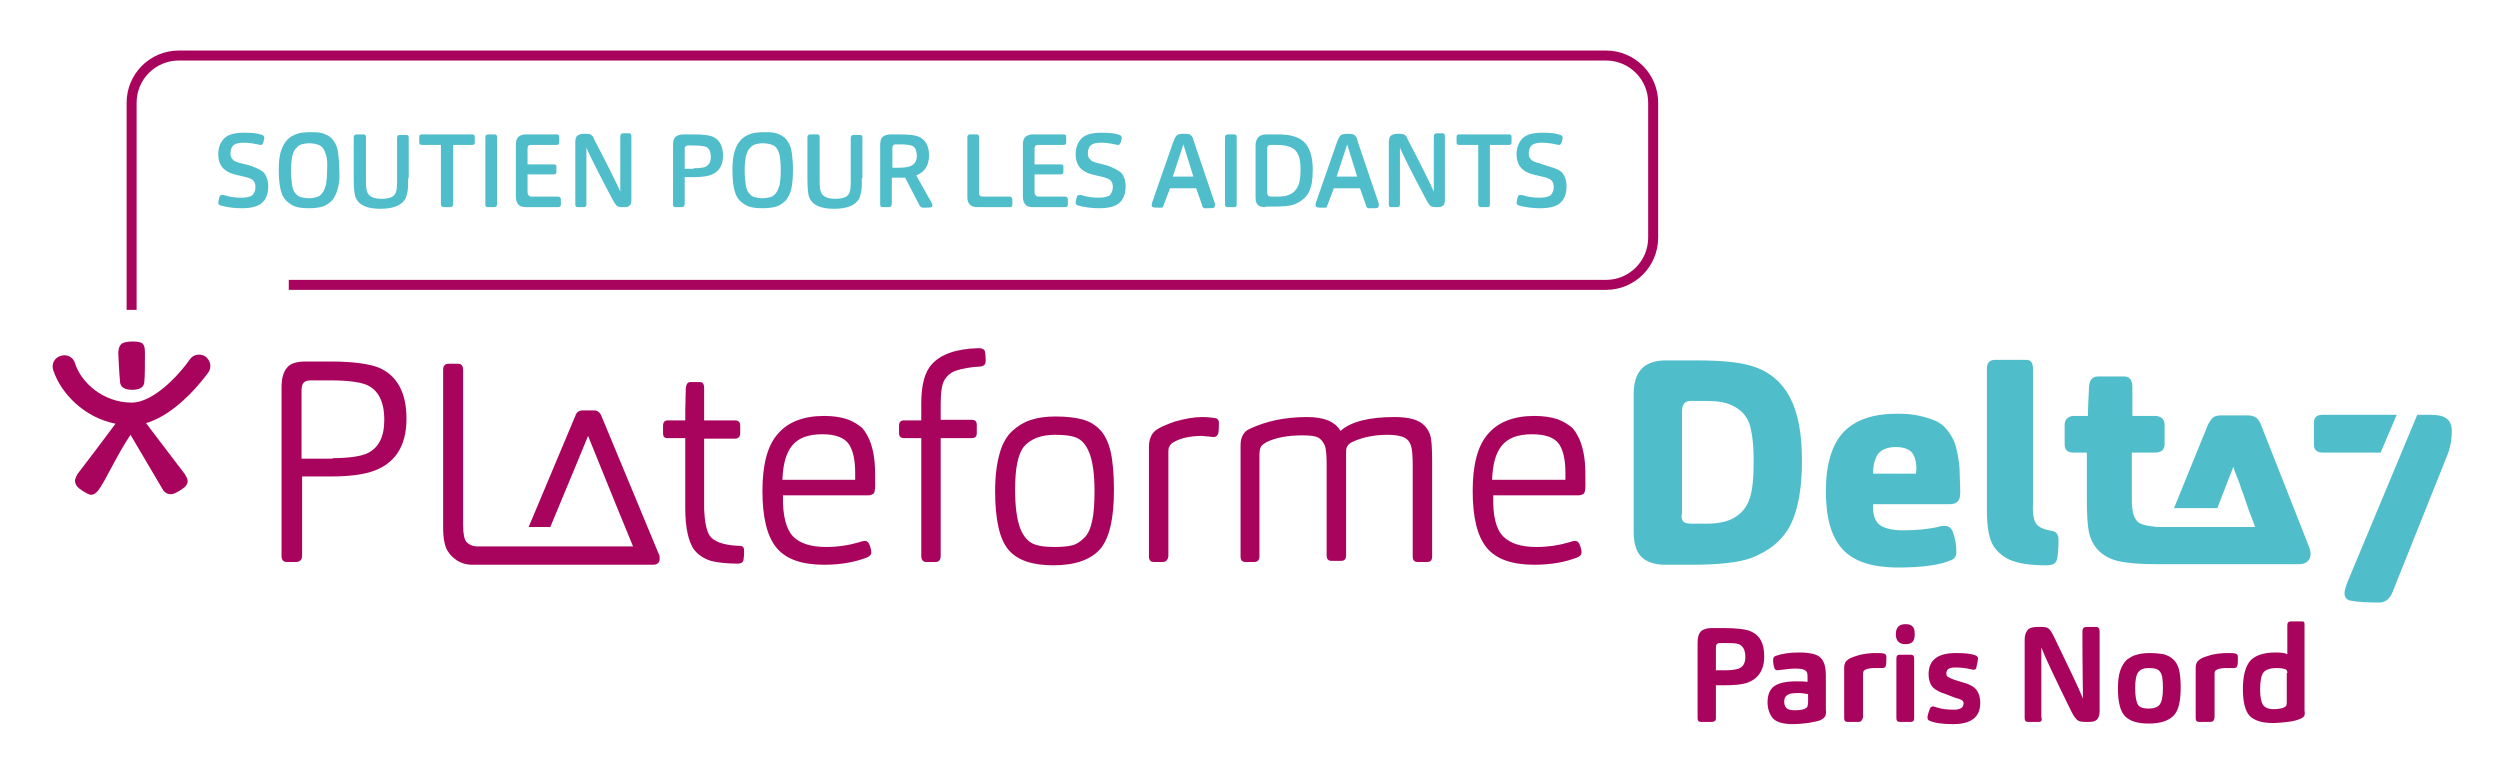 <?xml version="1.0" encoding="utf-8"?>
<!-- Generator: Adobe Illustrator 25.4.1, SVG Export Plug-In . SVG Version: 6.00 Build 0)  -->
<svg version="1.1" id="Calque_1" xmlns="http://www.w3.org/2000/svg" xmlns:xlink="http://www.w3.org/1999/xlink" x="0px" y="0px"
	 viewBox="0 0 450.2 138.8" style="enable-background:new 0 0 450.2 138.8;" xml:space="preserve">
<style type="text/css">
	.st0{fill:none;stroke:#A9045D;stroke-width:1.8;stroke-miterlimit:10;}
	.st1{fill:#A9045D;}
	.st2{fill:#50BDCB;}
</style>
<path class="st0" d="M23.7,55.8V18.5c0-4.7,3.8-8.5,8.5-8.5h257c4.7,0,8.5,3.8,8.5,8.5v24.3c0,4.7-3.8,8.5-8.5,8.5H52"/>
<g>
	<path class="st1" d="M37,64.2c-0.9-0.6-2.2-0.4-2.8,0.5c-1.5,2.2-6.3,7.8-10.5,7.8c-5.1,0-9.1-3.6-10.2-7.1
		c-0.3-1.1-1.5-1.7-2.6-1.3c-1.1,0.3-1.7,1.5-1.3,2.6c1.4,4.2,5.6,8.5,11.2,9.6c-1.4,1.9-6,8-6.8,9c-0.3,0.5-0.5,1-0.5,1.3
		c0,0.5,0.3,1,0.8,1.4c1,0.7,1.7,1.1,2.1,1.1c0.5,0,0.9-0.3,1.3-0.8c1.3-1.7,3.2-6.1,5.8-10l5.9,10c0.4,0.5,0.8,0.7,1.4,0.7
		c0.4,0,1.1-0.3,2.1-1c0.6-0.4,0.9-0.9,0.9-1.4c0-0.3-0.2-0.7-0.5-1.2l-7-9.2c5.8-1.7,10.6-8.3,11.2-9.1
		C38.2,66.1,37.9,64.9,37,64.2z"/>
	<path class="st1" d="M23.8,70.2c1.7,0,2.2-0.7,2.2-1.6c0,0,0,0,0,0c0.1-0.6,0.1-3.5,0.1-5.1c0-0.8-0.1-1.3-0.4-1.6
		c-0.3-0.3-0.9-0.4-1.9-0.4c-1,0-1.7,0.2-2,0.5c-0.3,0.3-0.5,0.9-0.5,1.6c0,0.1,0.2,4.2,0.3,4.9C21.6,69.2,21.8,70.2,23.8,70.2z"/>
</g>
<g>
	<path class="st2" d="M47.6,31.2c0.4,0.5,0.7,1.3,0.7,2.4c0,1.3-0.4,2.3-1.1,2.9c-0.7,0.7-2,1-3.7,1c-1.4,0-2.7-0.2-3.8-0.5
		c-0.3-0.1-0.4-0.3-0.4-0.5c0-0.2,0.1-0.5,0.2-1c0.1-0.3,0.3-0.4,0.5-0.4c0.1,0,0.3,0,0.6,0.1c0.9,0.3,1.9,0.4,2.9,0.4
		c1,0,1.7-0.2,2-0.5c0.3-0.4,0.5-0.8,0.5-1.4c0-0.5-0.1-0.9-0.4-1.2c-0.3-0.3-0.8-0.5-1.7-0.7l-1.7-0.4c-1.9-0.5-2.9-1.7-2.9-3.6
		c0-1.2,0.4-2.2,1.1-2.9c0.7-0.7,1.9-1,3.6-1c1.4,0,2.4,0.1,3.2,0.4c0.3,0.1,0.4,0.3,0.4,0.5c0,0.2-0.1,0.5-0.2,0.9
		c-0.1,0.2-0.2,0.4-0.4,0.4c-0.1,0-0.3,0-0.6-0.1c-0.9-0.2-1.8-0.3-2.6-0.3c-0.9,0-1.5,0.2-1.8,0.5c-0.3,0.3-0.5,0.8-0.5,1.4
		c0,0.5,0.1,0.8,0.4,1.1c0.2,0.3,0.7,0.5,1.5,0.7l1.6,0.4C46.4,30.3,47.2,30.7,47.6,31.2z"/>
	<path class="st2" d="M60.8,34c-0.2,0.9-0.6,1.6-1,2.1c-0.5,0.5-1.1,0.9-1.7,1.1c-0.7,0.2-1.5,0.3-2.5,0.3c-1,0-1.8-0.1-2.4-0.3
		c-0.6-0.2-1.2-0.6-1.7-1.1c-0.5-0.5-0.8-1.2-1-2.1c-0.2-0.9-0.3-2-0.3-3.4c0-1.3,0.1-2.5,0.4-3.4c0.3-0.9,0.7-1.6,1.2-2.1
		c0.5-0.5,1.1-0.8,1.7-1c0.6-0.2,1.4-0.3,2.2-0.3c0.8,0,1.4,0,2,0.1c0.5,0.1,1,0.3,1.5,0.6c0.5,0.3,0.8,0.7,1.1,1.2
		c0.3,0.5,0.5,1.1,0.6,1.9c0.1,0.8,0.2,1.8,0.2,2.9C61.2,32,61.1,33.1,60.8,34z M58.6,27.6c-0.2-0.7-0.6-1.2-1-1.4
		c-0.4-0.2-1.1-0.4-1.9-0.4c-0.6,0-1,0.1-1.4,0.2c-0.4,0.1-0.7,0.4-1,0.7c-0.3,0.3-0.5,0.8-0.7,1.5c-0.1,0.7-0.2,1.5-0.2,2.5
		c0,1.1,0.1,1.9,0.2,2.6c0.1,0.7,0.3,1.2,0.6,1.5c0.3,0.4,0.6,0.6,1,0.7c0.4,0.1,0.8,0.2,1.4,0.2c0.6,0,1.1-0.1,1.4-0.2
		c0.4-0.1,0.7-0.3,1-0.7c0.3-0.3,0.5-0.9,0.7-1.5c0.1-0.7,0.2-1.5,0.2-2.6C59,29.3,58.9,28.3,58.6,27.6z"/>
	<path class="st2" d="M73.5,32.1c0,1,0,1.8-0.1,2.3c-0.1,0.5-0.2,1-0.4,1.4c-0.7,1.2-2.2,1.8-4.5,1.8c-2.3,0-3.8-0.6-4.4-1.9
		c-0.3-0.6-0.4-1.8-0.4-3.5v-7.5c0-0.3,0.2-0.5,0.5-0.5h1.3c0.3,0,0.4,0.2,0.4,0.5v8c0,1.1,0.1,1.8,0.4,2.2c0.4,0.6,1.2,0.9,2.4,0.9
		c1.3,0,2.1-0.3,2.4-0.8c0.3-0.4,0.4-1.1,0.4-2.2v-8c0-0.3,0.2-0.5,0.5-0.5h1.2c0.3,0,0.4,0.2,0.4,0.5V32.1z"/>
	<path class="st2" d="M81.1,37.3h-1.2c-0.3,0-0.5-0.2-0.5-0.5V26.1H76c-0.3,0-0.5-0.1-0.5-0.4v-1.1c0-0.3,0.2-0.4,0.5-0.4H85
		c0.3,0,0.5,0.1,0.5,0.4v1.1c0,0.3-0.2,0.4-0.5,0.4h-3.4v10.7C81.6,37.1,81.4,37.3,81.1,37.3z"/>
	<path class="st2" d="M89,37.3h-1.2c-0.3,0-0.4-0.2-0.4-0.5V24.7c0-0.3,0.2-0.5,0.5-0.5h1.2c0.3,0,0.4,0.2,0.4,0.5v12.2
		C89.5,37.1,89.3,37.3,89,37.3z"/>
	<path class="st2" d="M94.8,37.3c-0.7,0-1.1-0.1-1.4-0.4c-0.3-0.3-0.5-0.8-0.5-1.5v-9.2c0-0.7,0.1-1.2,0.4-1.5
		c0.3-0.3,0.8-0.5,1.4-0.5h5.5c0.3,0,0.5,0.1,0.5,0.4v1.1c0,0.3-0.2,0.4-0.5,0.4h-4.6c-0.4,0-0.6,0.2-0.6,0.7v2.8h4.7
		c0.3,0,0.5,0.1,0.5,0.4v1c0,0.3-0.2,0.4-0.5,0.4H95v3.2c0,0.3,0.1,0.4,0.2,0.6c0.1,0.1,0.3,0.2,0.5,0.2h4.8c0.3,0,0.5,0.2,0.5,0.5
		v1c0,0.3-0.2,0.4-0.5,0.4H94.8z"/>
	<path class="st2" d="M105.1,37.3H104c-0.3,0-0.4-0.2-0.4-0.5V25.6c0-0.5,0.1-0.9,0.3-1.1c0.2-0.2,0.6-0.4,1.1-0.4h0.6
		c0.3,0,0.5,0,0.7,0.1c0.2,0.1,0.3,0.2,0.4,0.3c0.1,0.1,0.2,0.3,0.3,0.6c2.4,4.6,4,7.8,4.7,9.4c0-1.1,0-4.4,0-9.9
		c0-0.4,0.2-0.6,0.5-0.6h1.1c0.3,0,0.4,0.2,0.4,0.6v11.4c0,0.5-0.1,0.8-0.3,1c-0.2,0.2-0.5,0.3-0.9,0.3H112c-0.4,0-0.7-0.1-0.9-0.2
		c-0.2-0.2-0.4-0.5-0.7-1c-2.6-4.9-4.2-8.1-4.8-9.5c0,1.9,0,5.3,0,10.2C105.6,37.1,105.5,37.3,105.1,37.3z"/>
	<path class="st2" d="M122.8,37.3h-1.2c-0.3,0-0.4-0.2-0.4-0.5V26.2c0-0.7,0.1-1.2,0.4-1.5c0.3-0.3,0.8-0.5,1.5-0.5h1.6
		c1.7,0,2.9,0.1,3.6,0.4c1.2,0.5,1.9,1.6,1.9,3.4c0,1.9-0.8,3.1-2.5,3.6c-0.7,0.2-1.7,0.3-2.9,0.3h-1.5v4.8
		C123.3,37.1,123.1,37.3,122.8,37.3z M124.9,30.3c0.9,0,1.6-0.1,2-0.2c0.7-0.3,1.1-0.9,1.1-1.8c0-1-0.3-1.7-1-1.9
		c-0.4-0.1-1.1-0.2-2.1-0.2h-1c-0.4,0-0.6,0.2-0.6,0.6v3.6H124.9z"/>
	<path class="st2" d="M142.5,34c-0.2,0.9-0.6,1.6-1,2.1c-0.5,0.5-1.1,0.9-1.7,1.1c-0.7,0.2-1.5,0.3-2.5,0.3c-1,0-1.8-0.1-2.4-0.3
		c-0.6-0.2-1.2-0.6-1.7-1.1c-0.5-0.5-0.8-1.2-1-2.1c-0.2-0.9-0.3-2-0.3-3.4c0-1.3,0.1-2.5,0.4-3.4c0.3-0.9,0.7-1.6,1.2-2.1
		c0.5-0.5,1.1-0.8,1.7-1c0.6-0.2,1.4-0.3,2.2-0.3c0.8,0,1.4,0,2,0.1c0.5,0.1,1,0.3,1.5,0.6c0.5,0.3,0.8,0.7,1.1,1.2
		c0.3,0.5,0.5,1.1,0.6,1.9c0.1,0.8,0.2,1.8,0.2,2.9C142.8,32,142.7,33.1,142.5,34z M140.3,27.6c-0.2-0.7-0.6-1.2-1-1.4
		c-0.4-0.2-1.1-0.4-1.9-0.4c-0.6,0-1,0.1-1.4,0.2c-0.4,0.1-0.7,0.4-1,0.7c-0.3,0.3-0.5,0.8-0.7,1.5c-0.1,0.7-0.2,1.5-0.2,2.5
		c0,1.1,0.1,1.9,0.2,2.6c0.1,0.7,0.3,1.2,0.6,1.5c0.3,0.4,0.6,0.6,1,0.7c0.4,0.1,0.8,0.2,1.4,0.2c0.6,0,1.1-0.1,1.4-0.2
		c0.4-0.1,0.7-0.3,1-0.7c0.3-0.3,0.5-0.9,0.7-1.5c0.1-0.7,0.2-1.5,0.2-2.6C140.6,29.3,140.5,28.3,140.3,27.6z"/>
	<path class="st2" d="M155.2,32.1c0,1,0,1.8-0.1,2.3c-0.1,0.5-0.2,1-0.4,1.4c-0.7,1.2-2.2,1.8-4.5,1.8c-2.3,0-3.8-0.6-4.4-1.9
		c-0.3-0.6-0.4-1.8-0.4-3.5v-7.5c0-0.3,0.2-0.5,0.5-0.5h1.3c0.3,0,0.4,0.2,0.4,0.5v8c0,1.1,0.1,1.8,0.4,2.2c0.4,0.6,1.2,0.9,2.4,0.9
		c1.3,0,2.1-0.3,2.4-0.8c0.3-0.4,0.4-1.1,0.4-2.2v-8c0-0.3,0.2-0.5,0.5-0.5h1.2c0.3,0,0.4,0.2,0.4,0.5V32.1z"/>
	<path class="st2" d="M160.1,37.3h-1.2c-0.3,0-0.4-0.2-0.4-0.5V26.2c0-0.7,0.1-1.2,0.4-1.5c0.3-0.3,0.8-0.5,1.5-0.5h1.4
		c1.7,0,2.9,0.1,3.6,0.4c1.2,0.5,1.9,1.6,1.9,3.4c0,1.8-0.8,3-2.3,3.6l2.7,4.8c0.2,0.3,0.2,0.5,0.2,0.6c0,0.2-0.1,0.3-0.2,0.3
		c-0.2,0.1-0.7,0.1-1.5,0.1c-0.2,0-0.4-0.1-0.6-0.4l-2.6-5c-0.2,0-0.6,0-1.1,0h-1.3v4.8C160.5,37.1,160.4,37.3,160.1,37.3z
		 M161.9,30.2c0.9,0,1.6-0.1,2.1-0.3c0.7-0.3,1.1-0.9,1.1-1.8c0-1-0.3-1.7-1-1.9c-0.4-0.1-1-0.2-1.9-0.2h-0.9
		c-0.4,0-0.6,0.2-0.6,0.6v3.6H161.9z"/>
	<path class="st2" d="M176.1,37.3c-0.6,0-1.1-0.1-1.4-0.4c-0.3-0.3-0.5-0.7-0.5-1.4V24.7c0-0.3,0.2-0.5,0.5-0.5h1.2
		c0.3,0,0.4,0.2,0.4,0.5v10c0,0.5,0.2,0.7,0.7,0.7h4.8c0.3,0,0.5,0.2,0.5,0.5v1c0,0.3-0.2,0.4-0.5,0.4H176.1z"/>
	<path class="st2" d="M186.1,37.3c-0.7,0-1.1-0.1-1.4-0.4c-0.3-0.3-0.5-0.8-0.5-1.5v-9.2c0-0.7,0.1-1.2,0.4-1.5
		c0.3-0.3,0.8-0.5,1.4-0.5h5.5c0.3,0,0.5,0.1,0.5,0.4v1.1c0,0.3-0.2,0.4-0.5,0.4h-4.6c-0.4,0-0.6,0.2-0.6,0.7v2.8h4.7
		c0.3,0,0.5,0.1,0.5,0.4v1c0,0.3-0.2,0.4-0.5,0.4h-4.7v3.2c0,0.3,0.1,0.4,0.2,0.6c0.1,0.1,0.3,0.2,0.5,0.2h4.8
		c0.3,0,0.5,0.2,0.5,0.5v1c0,0.3-0.2,0.4-0.5,0.4H186.1z"/>
	<path class="st2" d="M202,31.2c0.4,0.5,0.7,1.3,0.7,2.4c0,1.3-0.4,2.3-1.1,2.9c-0.7,0.7-2,1-3.7,1c-1.4,0-2.7-0.2-3.8-0.5
		c-0.3-0.1-0.4-0.3-0.4-0.5c0-0.2,0.1-0.5,0.2-1c0.1-0.3,0.3-0.4,0.5-0.4c0.1,0,0.3,0,0.6,0.1c0.9,0.3,1.9,0.4,2.9,0.4
		c1,0,1.7-0.2,2-0.5c0.3-0.4,0.5-0.8,0.5-1.4c0-0.5-0.1-0.9-0.4-1.2c-0.3-0.3-0.8-0.5-1.7-0.7l-1.7-0.4c-1.9-0.5-2.9-1.7-2.9-3.6
		c0-1.2,0.4-2.2,1.1-2.9c0.7-0.7,1.9-1,3.6-1c1.4,0,2.4,0.1,3.2,0.4c0.3,0.1,0.4,0.3,0.4,0.5c0,0.2-0.1,0.5-0.2,0.9
		c-0.1,0.2-0.2,0.4-0.4,0.4c-0.1,0-0.3,0-0.6-0.1c-0.9-0.2-1.8-0.3-2.6-0.3c-0.9,0-1.5,0.2-1.8,0.5c-0.3,0.3-0.5,0.8-0.5,1.4
		c0,0.5,0.1,0.8,0.4,1.1c0.2,0.3,0.7,0.5,1.5,0.7l1.6,0.4C200.7,30.3,201.5,30.7,202,31.2z"/>
	<path class="st2" d="M209.6,36.8c-0.1,0.2-0.1,0.4-0.2,0.5c-0.1,0.1-0.2,0.1-0.3,0.1c-0.8,0-1.3,0-1.5-0.1c-0.1,0-0.2-0.2-0.2-0.3
		c0-0.2,0-0.3,0.1-0.6l3.8-10.9c0.2-0.5,0.4-0.9,0.6-1.1c0.2-0.2,0.6-0.3,1.1-0.3h0.5c0.5,0,0.8,0.1,1,0.3c0.2,0.2,0.4,0.5,0.5,1.1
		l3.7,10.9c0.1,0.2,0.1,0.4,0.1,0.6c0,0.2-0.1,0.3-0.2,0.4c-0.1,0.1-0.6,0.1-1.5,0.1c-0.2,0-0.3,0-0.4-0.1c-0.1-0.1-0.2-0.2-0.2-0.4
		l-1.1-3.1h-4.7L209.6,36.8z M214.9,31.8l-1.8-5.8c-0.2,0.6-0.8,2.5-1.9,5.8H214.9z"/>
	<path class="st2" d="M222.3,37.3H221c-0.3,0-0.4-0.2-0.4-0.5V24.7c0-0.3,0.2-0.5,0.5-0.5h1.2c0.3,0,0.4,0.2,0.4,0.5v12.2
		C222.7,37.1,222.6,37.3,222.3,37.3z"/>
	<path class="st2" d="M227.9,37.3c-0.6,0-1.1-0.1-1.4-0.4c-0.3-0.3-0.4-0.8-0.4-1.4v-9.3c0-0.7,0.2-1.1,0.5-1.5
		c0.3-0.3,0.8-0.5,1.4-0.5h1.7c1.5,0,2.7,0.1,3.4,0.4c2.2,0.6,3.3,2.6,3.3,6c0,1.7-0.2,3-0.7,4c-0.5,1-1.4,1.7-2.6,2.2
		c-0.8,0.3-2,0.4-3.6,0.4H227.9z M228.9,35.4h1.2c0.9,0,1.7-0.1,2.2-0.4c0.7-0.3,1.2-0.9,1.5-1.6c0.3-0.7,0.4-1.7,0.4-2.8
		c0-1.1-0.1-2.1-0.4-2.7c-0.3-0.7-0.7-1.1-1.4-1.4c-0.5-0.2-1.3-0.4-2.4-0.4h-1.2c-0.4,0-0.6,0.2-0.6,0.7v7.9
		C228.2,35.1,228.4,35.4,228.9,35.4z"/>
	<path class="st2" d="M239.1,36.8c-0.1,0.2-0.1,0.4-0.2,0.5c-0.1,0.1-0.2,0.1-0.3,0.1c-0.8,0-1.3,0-1.5-0.1c-0.1,0-0.2-0.2-0.2-0.3
		c0-0.2,0-0.3,0.1-0.6l3.8-10.9c0.2-0.5,0.4-0.9,0.6-1.1c0.2-0.2,0.6-0.3,1.1-0.3h0.5c0.5,0,0.8,0.1,1,0.3c0.2,0.2,0.4,0.5,0.5,1.1
		l3.7,10.9c0.1,0.2,0.1,0.4,0.1,0.6c0,0.2-0.1,0.3-0.2,0.4c-0.1,0.1-0.6,0.1-1.5,0.1c-0.2,0-0.3,0-0.4-0.1c-0.1-0.1-0.2-0.2-0.2-0.4
		l-1.1-3.1h-4.7L239.1,36.8z M244.4,31.8l-1.8-5.8c-0.2,0.6-0.8,2.5-1.9,5.8H244.4z"/>
	<path class="st2" d="M251.6,37.3h-1.1c-0.3,0-0.4-0.2-0.4-0.5V25.6c0-0.5,0.1-0.9,0.3-1.1c0.2-0.2,0.6-0.4,1.1-0.4h0.6
		c0.3,0,0.5,0,0.7,0.1c0.2,0.1,0.3,0.2,0.4,0.3c0.1,0.1,0.2,0.3,0.3,0.6c2.4,4.6,4,7.8,4.7,9.4c0-1.1,0-4.4,0-9.9
		c0-0.4,0.2-0.6,0.5-0.6h1.1c0.3,0,0.4,0.2,0.4,0.6v11.4c0,0.5-0.1,0.8-0.3,1c-0.2,0.2-0.5,0.3-0.9,0.3h-0.5c-0.4,0-0.7-0.1-0.9-0.2
		c-0.2-0.2-0.4-0.5-0.7-1c-2.6-4.9-4.2-8.1-4.8-9.5c0,1.9,0,5.3,0,10.2C252.1,37.1,252,37.3,251.6,37.3z"/>
	<path class="st2" d="M267.9,37.3h-1.2c-0.3,0-0.5-0.2-0.5-0.5V26.1h-3.4c-0.3,0-0.5-0.1-0.5-0.4v-1.1c0-0.3,0.2-0.4,0.5-0.4h8.9
		c0.3,0,0.5,0.1,0.5,0.4v1.1c0,0.3-0.2,0.4-0.5,0.4h-3.4v10.7C268.3,37.1,268.2,37.3,267.9,37.3z"/>
	<path class="st2" d="M281.4,31.2c0.4,0.5,0.7,1.3,0.7,2.4c0,1.3-0.4,2.3-1.1,2.9c-0.7,0.7-2,1-3.7,1c-1.4,0-2.7-0.2-3.8-0.5
		c-0.3-0.1-0.4-0.3-0.4-0.5c0-0.2,0.1-0.5,0.2-1c0.1-0.3,0.3-0.4,0.5-0.4c0.1,0,0.3,0,0.6,0.1c0.9,0.3,1.9,0.4,2.9,0.4
		c1,0,1.7-0.2,2-0.5c0.3-0.4,0.5-0.8,0.5-1.4c0-0.5-0.1-0.9-0.4-1.2c-0.3-0.3-0.8-0.5-1.7-0.7l-1.7-0.4c-1.9-0.5-2.9-1.7-2.9-3.6
		c0-1.2,0.4-2.2,1.1-2.9c0.7-0.7,1.9-1,3.6-1c1.4,0,2.4,0.1,3.2,0.4c0.3,0.1,0.4,0.3,0.4,0.5c0,0.2-0.1,0.5-0.2,0.9
		c-0.1,0.2-0.2,0.4-0.4,0.4c-0.1,0-0.3,0-0.6-0.1c-0.9-0.2-1.8-0.3-2.6-0.3c-0.9,0-1.5,0.2-1.8,0.5c-0.3,0.3-0.5,0.8-0.5,1.4
		c0,0.5,0.1,0.8,0.4,1.1c0.2,0.3,0.7,0.5,1.5,0.7L279,30C280.2,30.3,281,30.7,281.4,31.2z"/>
</g>
<path class="st1" d="M53.3,101.2h-1.7c-0.6,0-0.9-0.4-0.9-1.1V69.8c0-1.6,0.3-2.8,1-3.6c0.6-0.8,1.8-1.1,3.4-1.1h4.4
	c4,0,6.9,0.4,8.7,1.1c3.3,1.4,5,4.5,5,9.2c0,5.1-2.2,8.3-6.5,9.6c-1.7,0.5-4,0.8-7,0.8h-5.3v14.3C54.4,100.8,54,101.2,53.3,101.2z
	 M59.9,82.5c2.8,0,4.9-0.3,6.1-0.8c2.2-1,3.2-3,3.2-6.1c0-3.3-1.1-5.4-3.2-6.3c-1.2-0.5-3.4-0.8-6.5-0.8H56c-0.6,0-1,0.1-1.3,0.4
	c-0.3,0.3-0.4,0.8-0.4,1.6v12.1H59.9z"/>
<path class="st1" d="M118.6,99.7l-10.3-24.8c-0.3-0.8-0.9-1-1.3-1h-2c-0.7,0-1.2,0.3-1.4,1l-8.4,20h3.9c3.6-8.6,5.8-14,6.8-16.4
	c1,2.4,3.6,9,8.1,19.9c0,0-16.3,0-16.3,0H86c-1.1,0-1.7-0.5-2-0.8c-0.4-0.5-0.6-1.5-0.6-3v-28c0-0.7-0.3-1.1-0.9-1.1h-1.7
	c-0.7,0-1,0.4-1,1.1V95c0,2,0.3,3.4,0.8,4.2c0.8,1.3,2.3,2.5,4.4,2.5c1.4,0,32.6,0,32.6,0c0.8,0,1.2-0.4,1.2-1.1
	C118.8,100.3,118.8,100,118.6,99.7z"/>
<path class="st1" d="M127.7,96.3c0.7,1.2,2.5,1.9,5.5,2c0.6,0,0.8,0.3,0.8,0.9c0,0.4,0,0.9-0.1,1.5c0,0.5-0.4,0.8-1,0.8
	c-2.1,0-3.7-0.2-4.9-0.5c-1.2-0.4-2.2-1-3-2c-1-1.4-1.6-3.9-1.6-7.5V78.9h-3.2c-0.6,0-0.8-0.3-0.8-0.9v-1.3c0-0.7,0.3-1,0.9-1h3.1
	c0-1.1,0-3,0.1-5.8c0.1-0.7,0.3-1.1,0.8-1.1h1.7c0.6,0,0.8,0.4,0.8,1.1v5.8h5.5c0.7,0,1,0.3,1,1V78c0,0.6-0.3,1-1,1h-5.5v12.7
	C126.9,93.9,127.2,95.4,127.7,96.3z"/>
<path class="st1" d="M142.8,96.6c1.3,1.3,3.3,1.9,6,1.9c2.1,0,4-0.3,5.7-0.8c0.6-0.2,1-0.3,1.3-0.3c0.3,0,0.5,0.2,0.7,0.5
	c0.3,0.7,0.4,1.2,0.4,1.6c0,0.4-0.3,0.7-0.8,0.9c-2.1,0.8-4.6,1.3-7.7,1.3c-4,0-6.9-1-8.6-3.1c-1.7-2.1-2.5-5.5-2.5-10.2
	c0-4.7,0.9-8.2,2.8-10.3c1.8-2.1,4.6-3.2,8.3-3.2c1.6,0,3,0.2,4.2,0.6c1.1,0.4,2,1,2.7,1.6c0.6,0.7,1.1,1.6,1.5,2.7
	c0.4,1.2,0.6,2.3,0.7,3.4c0.1,1.1,0.1,2.5,0.1,4.2c0,0.8-0.1,1.3-0.3,1.5c-0.3,0.2-0.6,0.3-1,0.3h-15.3
	C140.9,92.9,141.6,95.3,142.8,96.6z M154,86.4c0-0.3,0-0.7,0-1.3c0-2.3-0.4-4.1-1.2-5.2c-0.8-1.1-2.4-1.7-4.7-1.7
	c-2.6,0-4.4,0.7-5.5,2.1c-1.1,1.4-1.6,3.4-1.7,6.1H154z"/>
<path class="st1" d="M168.5,101.2h-1.7c-0.6,0-0.9-0.4-0.9-1.1V78.9h-3.1c-0.6,0-0.9-0.3-0.9-0.9v-1.3c0-0.7,0.3-1,0.9-1h3.1v-3
	c0-3.3,0.6-5.7,1.9-7.1c1.6-1.8,4.4-2.8,8.4-2.9c0.8,0,1.2,0.3,1.2,0.8c0.1,0.6,0.1,1.1,0.1,1.5c0,0.6-0.3,0.9-0.9,1
	c-1.9,0.1-3.4,0.4-4.3,0.7c-1,0.3-1.7,0.9-2.2,1.7c-0.5,0.8-0.7,2.3-0.7,4.4v2.8h5.6c0.6,0,0.9,0.3,0.9,0.9v1.5
	c0,0.6-0.3,0.9-0.9,0.9h-5.6v21.2C169.4,100.8,169.1,101.2,168.5,101.2z"/>
<path class="st1" d="M198.1,98.9c-1.7,1.9-4.5,2.9-8.4,2.9c-3.8,0-6.5-0.9-8.1-2.8c-1.6-1.9-2.4-5.4-2.4-10.6c0-2.7,0.3-4.9,0.8-6.7
	c0.5-1.8,1.3-3.2,2.3-4.1c1-0.9,2.1-1.6,3.4-2c1.2-0.4,2.7-0.6,4.4-0.6c2,0,3.5,0.2,4.7,0.5c1.2,0.3,2.3,0.9,3.2,1.8
	c0.9,0.9,1.6,2.3,2,4c0.4,1.8,0.6,4.1,0.6,6.9C200.6,93.4,199.8,96.9,198.1,98.9z M196.3,81.9c-0.5-1.4-1.2-2.4-2.1-2.9
	c-0.9-0.5-2.3-0.7-4.2-0.7c-2.5,0-4.3,0.7-5.5,2c-1.2,1.4-1.7,4-1.7,7.9c0,2.9,0.3,5.1,0.8,6.6c0.5,1.5,1.3,2.5,2.2,3
	c0.9,0.5,2.3,0.7,4.1,0.7c1.3,0,2.4-0.1,3.2-0.3c0.8-0.2,1.5-0.7,2.2-1.4c0.7-0.7,1.1-1.7,1.4-3.1c0.3-1.4,0.4-3.1,0.4-5.4
	C197.1,85.5,196.8,83.4,196.3,81.9z"/>
<path class="st1" d="M209.4,101.2h-1.6c-0.6,0-0.9-0.3-0.9-1V80.5c0-1.3,0.4-2.3,1.1-2.9c0.7-0.6,1.9-1.1,3.6-1.7
	c1.8-0.5,3.4-0.8,4.9-0.8c0.9,0,1.7,0.1,2.4,0.2c0.4,0.1,0.6,0.4,0.6,0.8c0,0.7,0,1.3-0.1,1.9c-0.1,0.4-0.4,0.7-0.8,0.7
	c-0.1,0-0.4,0-1-0.1c-0.5,0-0.9-0.1-1.1-0.1c-2.2,0-3.9,0.4-5.1,1.1c-0.4,0.2-0.7,0.5-0.8,0.8c-0.2,0.2-0.2,0.7-0.2,1.5v18.3
	C210.3,100.8,210,101.2,209.4,101.2z"/>
<path class="st1" d="M225.9,101.2h-1.6c-0.6,0-0.9-0.3-0.9-1v-20c0-1.4,0.5-2.4,1.5-2.9c3.1-1.5,6.6-2.2,10.5-2.2c3,0,5,0.8,6,2.5
	c1.9-1.7,5.2-2.5,9.7-2.5c2,0,3.5,0.3,4.4,0.8c1,0.5,1.6,1.3,2,2.3c0.3,0.8,0.4,2.4,0.4,5v17c0,0.7-0.3,1-0.9,1h-1.7
	c-0.6,0-0.9-0.3-0.9-1V83.8c0-1.7-0.1-2.9-0.3-3.5c-0.2-0.7-0.6-1.2-1.2-1.5c-0.6-0.3-1.6-0.5-3-0.5c-2.3,0-4.5,0.4-6.4,1.3
	c-0.4,0.2-0.7,0.4-0.9,0.8c-0.2,0.3-0.2,0.7-0.2,1.2c0,0.1,0,0.4,0,1c0,0.6,0,0.9,0,1v16.4c0,0.7-0.3,1-0.9,1h-1.7
	c-0.6,0-0.9-0.3-0.9-1V83.6c0-1.6-0.1-2.7-0.3-3.3c-0.3-0.7-0.7-1.2-1.2-1.5c-0.6-0.3-1.5-0.4-2.9-0.4c-2.6,0-4.7,0.4-6.4,1.2
	c-0.5,0.3-0.8,0.5-1,0.8c-0.2,0.3-0.3,0.8-0.3,1.6v18.2C226.8,100.8,226.5,101.2,225.9,101.2z"/>
<path class="st1" d="M270.7,96.6c1.3,1.3,3.3,1.9,6,1.9c2.1,0,4-0.3,5.7-0.8c0.6-0.2,1-0.3,1.3-0.3c0.3,0,0.5,0.2,0.7,0.5
	c0.3,0.7,0.4,1.2,0.4,1.6c0,0.4-0.3,0.7-0.8,0.9c-2.1,0.8-4.6,1.3-7.7,1.3c-4,0-6.9-1-8.6-3.1c-1.7-2.1-2.5-5.5-2.5-10.2
	c0-4.7,0.9-8.2,2.8-10.3c1.8-2.1,4.6-3.2,8.3-3.2c1.6,0,3,0.2,4.2,0.6c1.1,0.4,2,1,2.7,1.6c0.6,0.7,1.1,1.6,1.5,2.7
	c0.4,1.2,0.6,2.3,0.7,3.4c0.1,1.1,0.1,2.5,0.1,4.2c0,0.8-0.1,1.3-0.3,1.5c-0.3,0.2-0.6,0.3-1,0.3h-15.3
	C268.8,92.9,269.4,95.3,270.7,96.6z M281.9,86.4c0-0.3,0-0.7,0-1.3c0-2.3-0.4-4.1-1.2-5.2c-0.8-1.1-2.4-1.7-4.8-1.7
	c-2.6,0-4.4,0.7-5.5,2.1c-1.1,1.4-1.6,3.4-1.7,6.1H281.9z"/>
<path class="st2" d="M299.9,101.7c-1.9,0-3.4-0.5-4.3-1.4c-0.9-0.9-1.4-2.4-1.4-4.4v-25c0-4,1.9-6,5.8-6h5.4c4.4,0,7.8,0.3,10,1
	c3.1,0.9,5.4,2.8,6.9,5.6c1.5,2.8,2.2,6.6,2.2,11.5c0,4.9-0.7,8.7-2,11.4c-1.4,2.8-3.8,4.8-7.2,6.1c-2.2,0.8-5.8,1.2-10.6,1.2H299.9
	z M303.1,93.9c0.3,0.3,0.8,0.4,1.5,0.4h2.8c1.8,0,3.3-0.3,4.4-0.8c1.6-0.8,2.6-1.9,3.2-3.5c0.6-1.6,0.8-3.9,0.8-7
	c0-3.1-0.3-5.3-0.8-6.8c-0.6-1.5-1.6-2.5-3.1-3.2c-1.2-0.6-2.8-0.8-4.8-0.8h-2.6c-1.1,0-1.6,0.6-1.6,1.9v18.4
	C302.7,93.1,302.9,93.6,303.1,93.9z"/>
<path class="st2" d="M338.6,94.6c0.9,0.6,2.3,0.9,4.2,0.9c2.2,0,4.1-0.2,5.7-0.5c0.7-0.2,1.2-0.3,1.7-0.3c0.6,0,1.1,0.3,1.4,0.9
	c0.5,1.3,0.7,2.5,0.7,3.8c0,0.7-0.3,1.2-0.8,1.4c-1.9,0.9-5.2,1.4-9.6,1.4c-4.8,0-8.1-1.1-10.1-3.3c-2-2.2-3-5.6-3-10.4
	c0-4.9,1.1-8.5,3.2-10.7c2.1-2.2,5.3-3.3,9.7-3.3c1.5,0,2.8,0.1,4,0.4c1.1,0.2,2.1,0.6,2.9,0.9c0.8,0.4,1.5,0.9,2,1.6
	c0.6,0.7,1,1.4,1.3,2.1c0.3,0.7,0.5,1.6,0.7,2.7c0.2,1.1,0.3,2.1,0.3,3c0,0.9,0.1,2.1,0.1,3.5c0,0.9-0.2,1.5-0.7,1.8
	c-0.3,0.2-0.7,0.3-1.3,0.3h-13.7C337.2,92.7,337.7,94,338.6,94.6z M345,85.3c0-0.2,0.1-0.5,0.1-0.8c0-1.4-0.3-2.4-0.8-3
	c-0.5-0.6-1.5-1-2.9-1c-1.4,0-2.4,0.4-3.1,1.1c-0.6,0.8-1,2-1,3.7H345z"/>
<path class="st2" d="M366.5,94c0.3,0.8,1.3,1.3,3,1.6c0.8,0.1,1.2,0.7,1.2,1.6c0,1.4-0.1,2.4-0.2,3.2c-0.1,0.6-0.3,0.9-0.6,1.1
	c-0.3,0.2-0.8,0.3-1.4,0.3c-2.7,0-4.7-0.3-6.1-0.8c-1.4-0.5-2.5-1.4-3.3-2.5c-0.9-1.3-1.3-3.5-1.3-6.7V66.4c0-1.1,0.5-1.6,1.5-1.6
	h5.4c0.6,0,0.9,0.1,1.1,0.4c0.2,0.3,0.3,0.7,0.3,1.2v24.3C366,92.3,366.2,93.4,366.5,94z"/>
<path class="st2" d="M415.9,98.7l-8.7-22.1c-0.2-0.6-0.5-1-0.8-1.3c-0.4-0.3-0.9-0.5-1.5-0.5H400c-0.6,0-1.1,0.1-1.5,0.4
	c-0.3,0.3-0.6,0.7-0.9,1.3l-6.1,15h7.8c1.3-3.4,2.3-5.9,2.9-7.5c0,0,0,0.1,0,0.1c0.1,0.4,0.3,1,0.6,1.7c0.3,0.7,0.6,1.5,0.8,2.2
	c0.3,0.7,0.7,1.9,1.2,3.4c0.4,1.2,0.9,2.3,1.3,3.5H398c0,0-6,0-9.6,0c-1.9-0.2-3.1-0.5-3.5-1c-0.7-0.7-1-2-1-3.9v-8.5h4.2
	c1.1,0,1.7-0.5,1.7-1.5v-3.5c0-1-0.6-1.6-1.8-1.6h-4v-5.2c0-1.2-0.5-1.9-1.4-1.9h-4.8c-1,0-1.5,0.6-1.6,1.8c-0.1,2-0.2,3.8-0.2,5.3
	h-2.6c-0.5,0-0.9,0.2-1.2,0.5c-0.3,0.3-0.4,0.7-0.4,1.1v3.5c0,1,0.5,1.5,1.6,1.5h2.4V90c0,2.4,0.1,4.2,0.3,5.4
	c0.2,1.3,0.7,2.4,1.4,3.3c0.9,1.1,2.2,1.9,3.8,2.3c1.6,0.4,4,0.6,7,0.6l0,0H414c1.3,0,2.1-0.7,2.1-1.9
	C416.1,99.5,416,99.1,415.9,98.7z"/>
<g>
	<path class="st2" d="M431.6,74.7h-13.4c-1,0-1.5,0.5-1.5,1.4v4c0,0.9,0.5,1.4,1.6,1.4c4.4,0,7.9,0,10.4,0L431.6,74.7z"/>
	<path class="st2" d="M440.6,75.4c-0.6-0.5-1.6-0.7-3-0.7h-2.3l-12.6,30.2c-0.3,0.8-0.5,1.5-0.5,1.9c0,0.8,0.4,1.3,1.3,1.4
		c1.2,0.2,2.8,0.3,5,0.3c1.1,0,1.9-0.7,2.4-2l9.6-24c0.7-1.6,1-3.1,1-4.5C441.6,76.8,441.3,75.9,440.6,75.4z"/>
</g>
<g>
	<path class="st1" d="M308.3,130h-2c-0.4,0-0.6-0.2-0.6-0.7v-13.5c0-1,0.2-1.7,0.6-2.1s1.1-0.6,2-0.6h2.1c2.3,0,4,0.2,4.9,0.6
		c1.6,0.7,2.4,2.1,2.4,4.5c0,2.5-1.1,4.1-3.2,4.8c-1,0.3-2.3,0.4-3.9,0.4H309v6C309,129.8,308.7,130,308.3,130z M310.7,120.7
		c1,0,1.8-0.1,2.4-0.3c0.8-0.3,1.2-1,1.2-2.1c0-1.2-0.4-2-1.2-2.3c-0.5-0.2-1.3-0.2-2.4-0.2h-1c-0.5,0-0.7,0.3-0.7,0.8v4.1H310.7z"
		/>
	<path class="st1" d="M328.6,129.1c-0.2,0.3-0.5,0.4-0.8,0.6c-0.5,0.2-1.2,0.3-2.2,0.5c-1,0.1-1.8,0.2-2.7,0.2c-1.7,0-2.9-0.3-3.6-1
		c-0.6-0.7-1-1.7-1-2.9c0-1.4,0.4-2.4,1.3-3c0.8-0.5,2-0.8,3.8-0.8c0.9,0,1.6,0,2.1,0.1v-0.6c0-0.5,0-0.9-0.1-1.1
		c-0.2-0.5-0.9-0.7-2-0.7c-0.8,0-1.6,0.1-2.4,0.2c-0.6,0.1-1,0.1-1,0.1c-0.3,0-0.4-0.2-0.5-0.5c-0.2-0.6-0.2-1.1-0.2-1.4
		c0-0.4,0.2-0.6,0.5-0.7c1.2-0.4,2.5-0.6,4.1-0.6c2,0,3.4,0.3,4,1c0.6,0.6,0.9,1.6,0.9,3.2v6.1C328.9,128.4,328.8,128.8,328.6,129.1
		z M323.9,124.8c-1.1,0-1.7,0.1-2.1,0.4c-0.3,0.2-0.5,0.6-0.5,1.1c0,0.5,0.1,0.9,0.4,1.2c0.3,0.3,0.8,0.4,1.5,0.4
		c0.9,0,1.5-0.1,1.9-0.3c0.2-0.1,0.3-0.2,0.4-0.4c0-0.1,0.1-0.4,0.1-0.8v-1.4C325,124.9,324.5,124.8,323.9,124.8z"/>
	<path class="st1" d="M334.7,130h-2c-0.4,0-0.6-0.2-0.6-0.7v-9.1c0-0.4,0.1-0.7,0.2-0.9c0.1-0.2,0.3-0.4,0.6-0.6
		c0.4-0.3,1.1-0.5,2.1-0.8c1-0.2,1.9-0.3,2.7-0.3c0.8,0,1.3,0,1.6,0.1c0.3,0.1,0.4,0.3,0.4,0.6c0,0.7,0,1.2-0.1,1.6
		c-0.1,0.3-0.3,0.4-0.6,0.4c-0.1,0-0.3,0-0.7,0c-0.4,0-0.6,0-0.7,0c-0.7,0-1.3,0.1-1.7,0.3c-0.2,0.1-0.3,0.2-0.3,0.3
		c-0.1,0.1-0.1,0.3-0.1,0.6v7.7C335.3,129.8,335.1,130,334.7,130z"/>
	<path class="st1" d="M344.4,115.6c-0.3,0.3-0.7,0.4-1.3,0.4c-1.1,0-1.7-0.6-1.7-1.8c0-1.2,0.6-1.8,1.7-1.8c0.6,0,1,0.1,1.3,0.4
		c0.3,0.3,0.4,0.7,0.4,1.4C344.8,114.8,344.7,115.3,344.4,115.6z M344.1,130h-2c-0.4,0-0.6-0.2-0.6-0.7v-10.7c0-0.5,0.2-0.7,0.6-0.7
		h2c0.4,0,0.6,0.2,0.6,0.7v10.8C344.7,129.8,344.5,130,344.1,130z"/>
	<path class="st1" d="M350.4,125c-1-0.3-1.8-0.7-2.3-1.2c-0.5-0.5-0.8-1.4-0.8-2.4c0-2.5,1.6-3.8,4.9-3.8c1.5,0,2.7,0.1,3.5,0.4
		c0.3,0.1,0.5,0.3,0.5,0.6c0,0.2-0.1,0.7-0.3,1.6c0,0.3-0.2,0.4-0.5,0.4c0,0-0.3,0-0.6-0.1c-0.8-0.2-1.7-0.3-2.7-0.3
		c-0.6,0-1,0.1-1.3,0.3c-0.2,0.2-0.3,0.4-0.3,0.8c0,0.3,0.1,0.5,0.3,0.6c0.2,0.1,0.5,0.3,1.1,0.5l1.6,0.5c1.2,0.3,2,0.8,2.4,1.3
		c0.4,0.5,0.7,1.3,0.7,2.4c0,2.5-1.6,3.8-4.9,3.8c-1.9,0-3.3-0.2-4.2-0.6c-0.3-0.1-0.4-0.3-0.4-0.6c0-0.2,0.1-0.7,0.4-1.5
		c0.1-0.3,0.3-0.5,0.6-0.5c0.1,0,0.3,0.1,0.7,0.2c0.9,0.3,1.9,0.4,3.1,0.4c1.1,0,1.7-0.4,1.7-1.1c0-0.3-0.1-0.5-0.3-0.6
		c-0.2-0.1-0.5-0.3-1.1-0.4L350.4,125z"/>
	<path class="st1" d="M367.1,130h-1.9c-0.4,0-0.6-0.2-0.6-0.7v-14.1c0-0.8,0.2-1.3,0.5-1.7c0.3-0.4,0.9-0.6,1.7-0.6h0.9
		c0.6,0,1.1,0.1,1.3,0.4c0.3,0.2,0.5,0.7,0.8,1.2c2.7,5.6,4.5,9.3,5.3,11.3c0-1.5-0.1-5.4-0.1-12c0-0.6,0.2-0.9,0.7-0.9h1.8
		c0.4,0,0.6,0.3,0.6,0.8v14.4c0,0.7-0.2,1.2-0.5,1.5c-0.3,0.3-0.8,0.4-1.4,0.4h-0.7c-0.7,0-1.2-0.1-1.5-0.4c-0.3-0.3-0.6-0.7-1-1.5
		c-2.9-5.9-4.7-9.7-5.4-11.5c0,2.2,0,6.4,0,12.5C367.8,129.8,367.6,130,367.1,130z"/>
	<path class="st1" d="M391.4,128.9c-0.9,0.9-2.4,1.4-4.4,1.4c-2,0-3.4-0.4-4.3-1.3c-0.9-0.9-1.3-2.6-1.3-5c0-1.3,0.1-2.3,0.4-3.2
		c0.3-0.9,0.7-1.5,1.2-2c0.6-0.4,1.2-0.8,1.8-0.9c0.6-0.2,1.4-0.3,2.3-0.3c1,0,1.9,0.1,2.5,0.2c0.6,0.2,1.2,0.4,1.7,0.9
		c0.5,0.4,0.9,1.1,1.1,1.9c0.2,0.8,0.3,1.9,0.3,3.2C392.7,126.3,392.3,128,391.4,128.9z M389,121c-0.3-0.5-1-0.7-2-0.7
		c-0.9,0-1.5,0.2-1.9,0.7c-0.4,0.5-0.6,1.4-0.6,2.9c0,1.5,0.2,2.5,0.5,3c0.3,0.5,1,0.7,1.9,0.7c0.9,0,1.6-0.2,2-0.7
		c0.4-0.5,0.6-1.5,0.6-2.9C389.5,122.5,389.4,121.5,389,121z"/>
	<path class="st1" d="M398,130h-2c-0.4,0-0.6-0.2-0.6-0.7v-9.1c0-0.4,0.1-0.7,0.2-0.9c0.1-0.2,0.3-0.4,0.6-0.6
		c0.4-0.3,1.1-0.5,2.1-0.8c1-0.2,1.9-0.3,2.7-0.3c0.8,0,1.3,0,1.6,0.1c0.3,0.1,0.4,0.3,0.4,0.6c0,0.7,0,1.2-0.1,1.6
		c-0.1,0.3-0.3,0.4-0.6,0.4c-0.1,0-0.3,0-0.7,0c-0.4,0-0.6,0-0.7,0c-0.7,0-1.3,0.1-1.7,0.3c-0.2,0.1-0.3,0.2-0.3,0.3
		c-0.1,0.1-0.1,0.3-0.1,0.6v7.7C398.7,129.8,398.5,130,398,130z"/>
	<path class="st1" d="M415,128.8c-0.1,0.3-0.4,0.5-0.9,0.7c-0.5,0.2-1.2,0.4-2.1,0.5c-0.9,0.1-1.8,0.2-2.7,0.2
		c-1.9,0-3.3-0.4-4.2-1.3c-0.8-0.9-1.2-2.5-1.2-4.8c0-2.5,0.5-4.2,1.4-5.2c0.9-0.9,2.4-1.4,4.5-1.4c1,0,1.7,0.1,2.1,0.3v-5.2
		c0-0.5,0.2-0.7,0.7-0.7h1.8c0.2,0,0.4,0,0.5,0.1c0.1,0.1,0.1,0.3,0.1,0.6V128C415.1,128.4,415,128.7,415,128.8z M411.9,121.2
		c0-0.4-0.1-0.6-0.4-0.7c-0.3-0.1-0.8-0.2-1.5-0.2c-1.2,0-2,0.3-2.4,0.8c-0.4,0.5-0.6,1.6-0.6,3.1c0,1.3,0.2,2.2,0.5,2.7
		c0.3,0.5,1,0.8,1.8,0.8c0.9,0,1.6-0.1,2-0.3c0.2-0.1,0.3-0.2,0.4-0.3c0-0.1,0.1-0.3,0.1-0.6V121.2z"/>
</g>
</svg>
